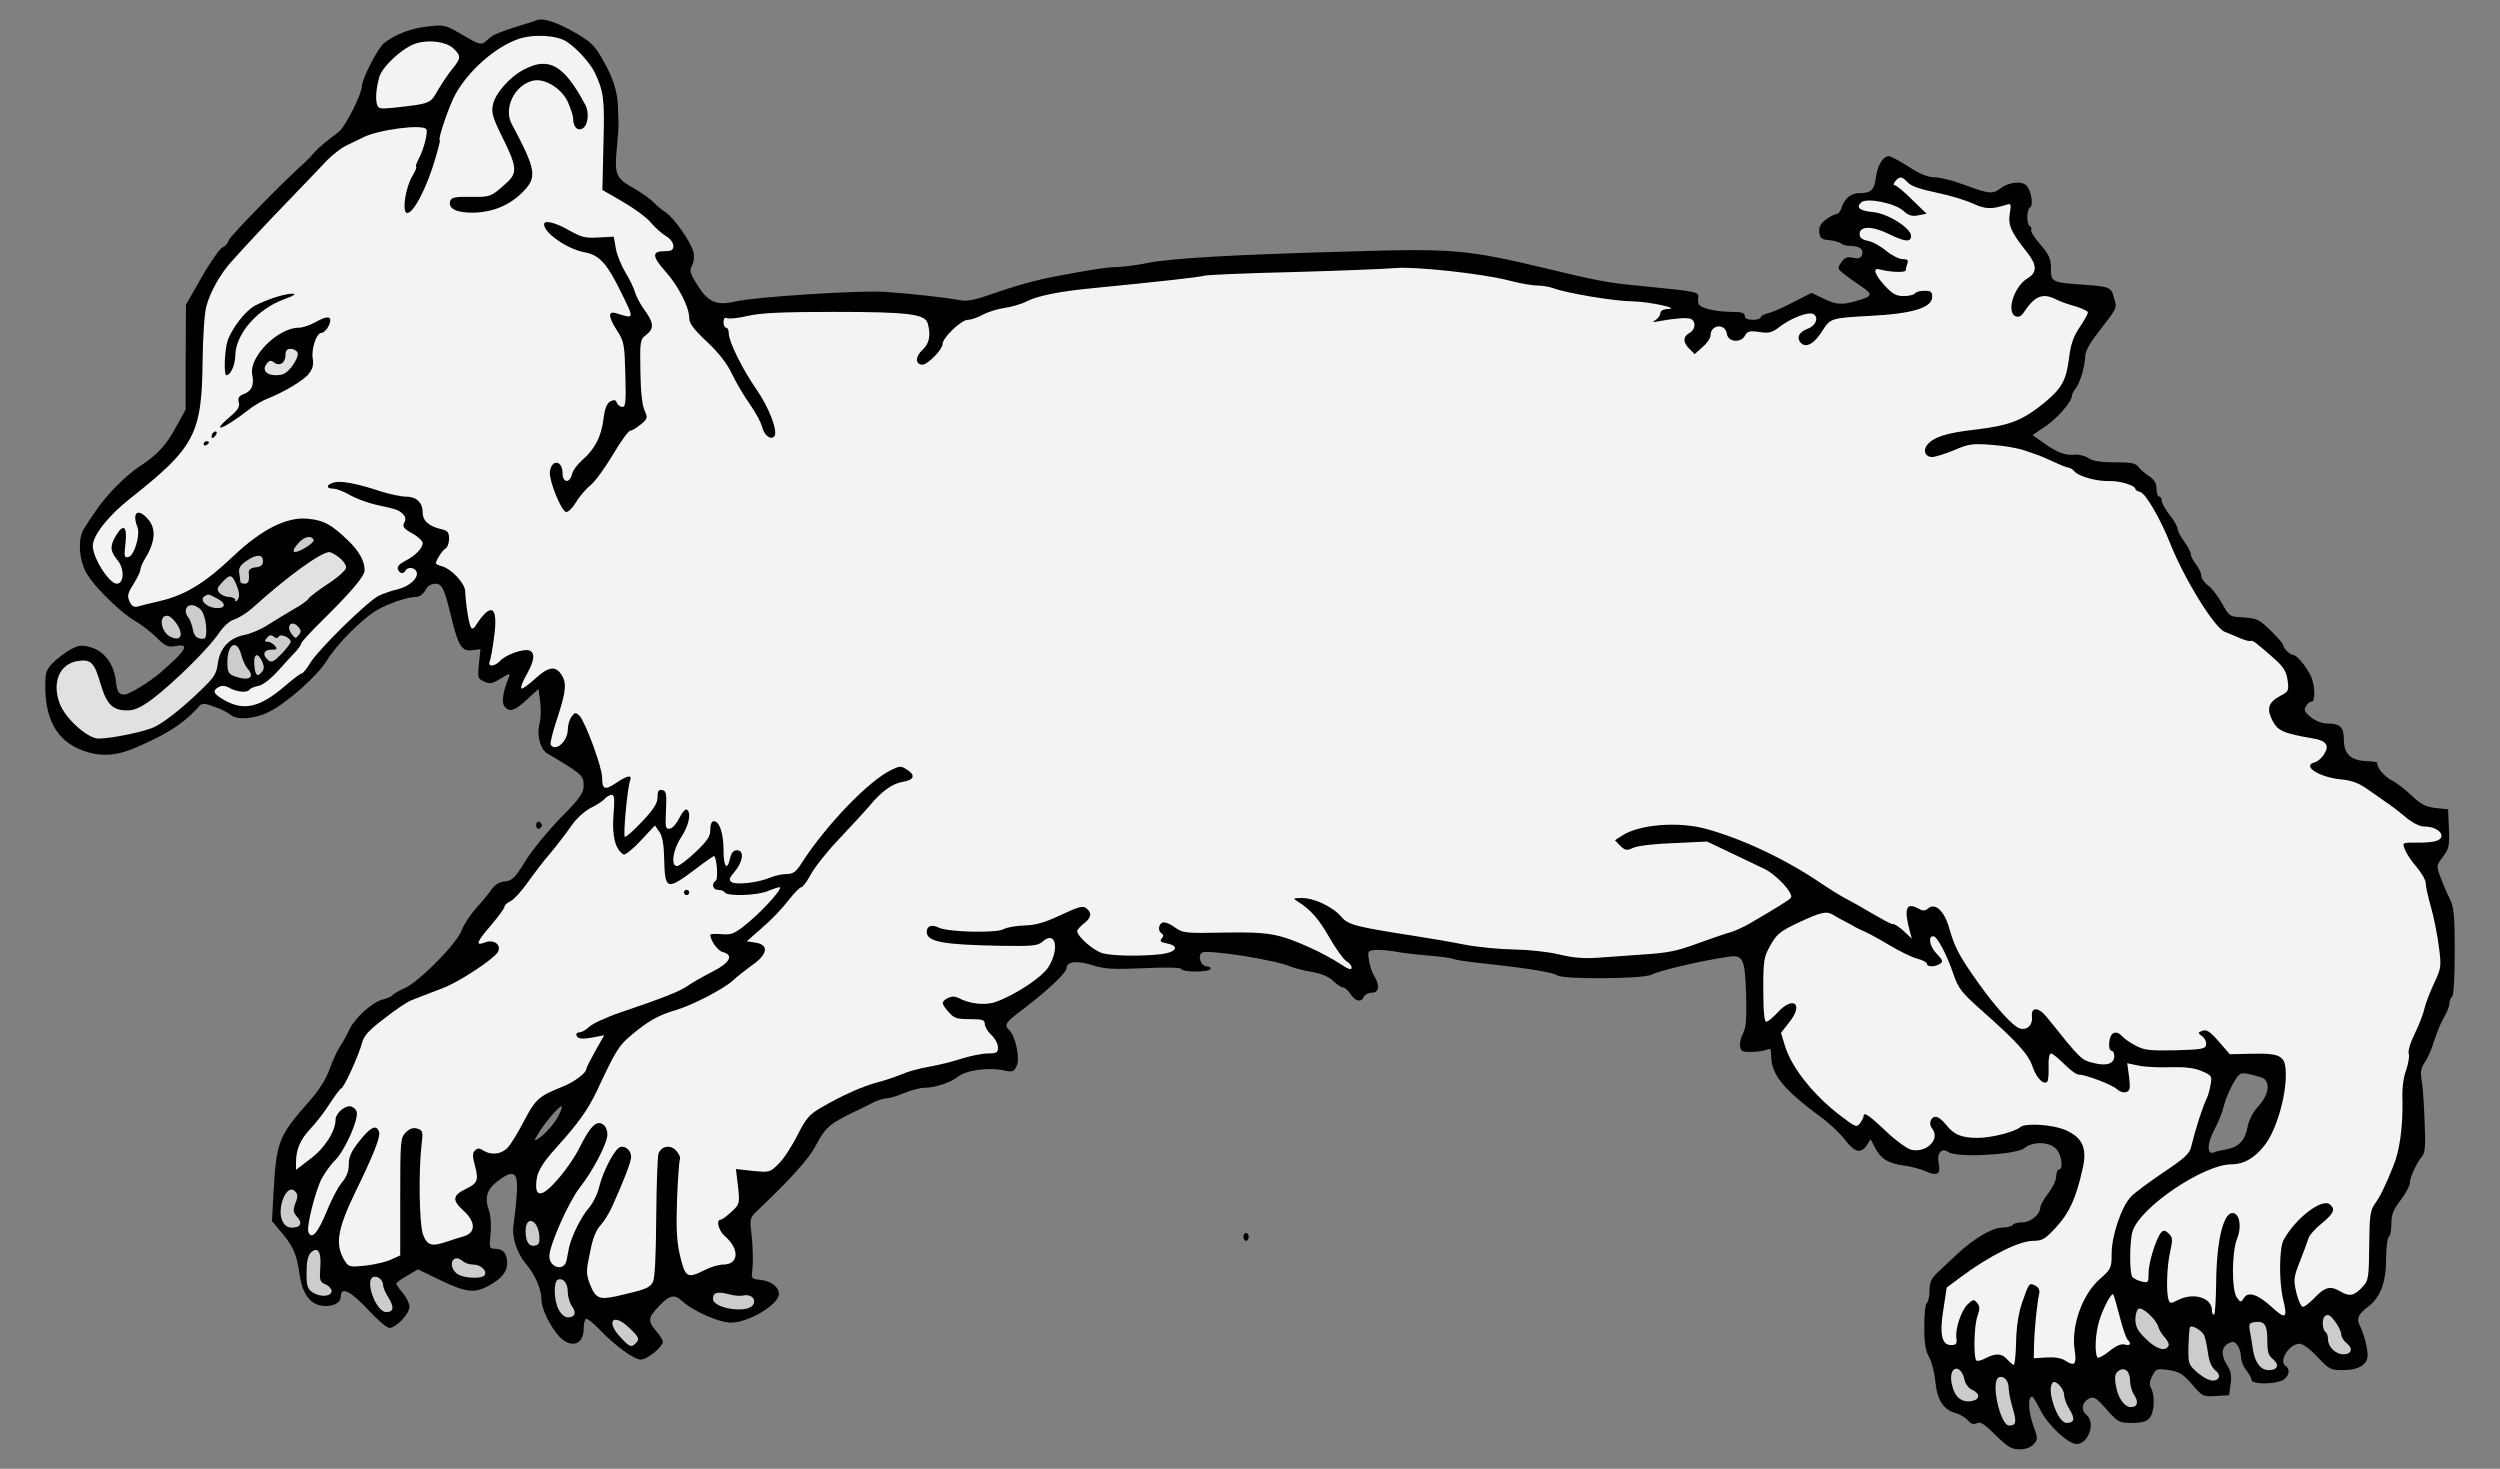 <?xml version="1.0" encoding="UTF-8" standalone="no"?>
<!DOCTYPE svg PUBLIC "-//W3C//DTD SVG 1.1//EN" "http://www.w3.org/Graphics/SVG/1.1/DTD/svg11.dtd">
<svg xmlns="http://www.w3.org/2000/svg" xmlns:xl="http://www.w3.org/1999/xlink" version="1.1" xmlns:dc="http://purl.org/dc/elements/1.1/" viewBox="54 90 310.5 182.427" width="310.5" height="182.427">
  <rect x="54" y="90" width="310.5" height="182.427" fill="#808080" stroke="none"/>
  <defs>
    <clipPath id="artboard_clip_path">
      <path d="M 54 90 L 364.5 90 L 364.5 272.427 L 54 272.427 Z"/>
    </clipPath>
  </defs>
  <g id="Bear_Courant_(2)" stroke-opacity="1" fill="none" fill-opacity="1" stroke-dasharray="none" stroke="none">
    <title>Bear Courant (2)</title>
    <g id="Bear_Courant_(2)_Art" clip-path="url(#artboard_clip_path)">
      <title>Art</title>
      <g id="Group_66">
        <g id="Graphic_112">
          <path d="M 120.753 92.486 C 120.589 92.552 119.311 92.978 117.967 93.371 C 116.623 93.797 115.345 94.289 115.116 94.486 C 114.886 94.65 114.493 95.01 114.198 95.24 C 113.772 95.6 113.346 95.469 111.478 94.355 C 109.281 93.076 109.281 93.043 106.987 93.306 C 104.955 93.535 102.988 94.322 101.677 95.371 C 100.923 95.961 98.957 99.828 98.957 100.648 C 98.957 101.664 96.859 105.794 96.073 106.384 C 94.565 107.498 93.582 108.317 93.09 108.875 C 92.795 109.235 92.27 109.792 91.91 110.12 C 88.96 112.775 82.569 119.33 82.405 119.855 C 82.306 120.215 81.946 120.609 81.651 120.707 C 81.356 120.805 80.176 122.444 79.094 124.345 L 77.095 127.852 L 77.062 134.342 L 77.062 140.864 L 75.849 143.061 C 74.604 145.355 73.489 146.535 71.261 147.977 C 69.687 148.993 67.131 151.582 65.918 153.418 C 65.426 154.139 64.771 155.09 64.476 155.581 C 63.755 156.663 63.722 158.793 64.443 160.596 C 65.033 162.202 68.704 165.939 70.933 167.217 C 71.687 167.676 72.867 168.593 73.522 169.249 C 74.506 170.232 74.866 170.396 75.686 170.265 C 77.685 169.839 77.193 170.724 73.883 173.576 C 72.506 174.755 70.015 176.263 69.458 176.263 C 68.704 176.263 68.54 175.935 68.376 174.46 C 68.114 172.396 66.901 170.822 65.164 170.363 C 64.115 170.068 63.755 170.134 62.706 170.691 C 62.05 171.084 61.067 171.806 60.576 172.33 C 59.756 173.149 59.625 173.51 59.625 175.214 C 59.625 179.213 60.969 181.77 63.788 183.015 C 66.148 184.031 68.245 183.998 70.933 182.819 C 74.669 181.212 76.734 179.901 78.472 178 C 79.094 177.279 79.16 177.246 80.602 177.771 C 81.421 178.033 82.306 178.492 82.601 178.754 C 83.388 179.475 85.682 179.311 87.452 178.394 C 89.681 177.279 93.516 173.838 94.598 172.035 C 95.679 170.2 98.957 166.856 100.76 165.807 C 102.202 164.955 104.627 164.136 105.709 164.136 C 106.102 164.136 106.561 163.775 106.823 163.316 C 107.085 162.792 107.544 162.497 108.036 162.497 C 108.921 162.497 109.183 163.054 110.101 166.856 C 110.92 170.232 111.379 170.953 112.69 170.757 L 113.674 170.626 L 113.477 172.461 C 113.313 174.165 113.346 174.297 114.132 174.657 C 114.853 174.985 115.148 174.919 116.197 174.264 C 117.345 173.576 117.41 173.576 117.181 174.165 C 116.46 175.903 116.263 177.246 116.656 177.738 C 117.279 178.492 117.869 178.328 119.442 176.886 L 120.884 175.575 L 121.081 177.083 C 121.212 177.902 121.179 179.148 121.016 179.836 C 120.622 181.344 121.114 183.146 122.064 183.638 C 122.425 183.835 123.572 184.523 124.621 185.178 C 126.293 186.293 126.489 186.522 126.489 187.538 C 126.489 188.489 126.096 189.079 123.572 191.635 C 121.966 193.307 119.999 195.7 119.213 197.011 C 117.967 199.043 117.607 199.371 116.722 199.469 C 116.033 199.535 115.476 199.862 115.083 200.419 C 114.788 200.878 113.903 201.96 113.149 202.779 C 112.395 203.632 111.576 204.877 111.346 205.533 C 110.789 207.139 106.102 211.891 104.299 212.711 C 103.546 213.038 102.825 213.465 102.726 213.628 C 102.628 213.76 102.136 213.989 101.612 214.12 C 100.333 214.382 98.105 216.382 97.416 217.824 C 97.121 218.479 96.597 219.43 96.236 219.954 C 95.909 220.446 95.319 221.691 94.958 222.74 C 94.532 223.953 93.68 225.33 92.533 226.641 C 88.501 231.229 88.337 231.656 87.944 238.539 L 87.78 241.652 L 89.091 243.226 C 90.468 244.865 90.894 245.946 91.222 248.372 C 91.517 250.535 92.467 251.911 93.811 252.141 C 95.188 252.403 96.335 251.879 96.335 250.994 C 96.335 249.748 97.547 250.338 99.678 252.633 C 100.825 253.878 102.038 254.927 102.366 254.927 C 103.185 254.927 104.857 253.157 104.857 252.305 C 104.857 251.911 104.496 251.158 104.037 250.6 C 103.578 250.076 103.218 249.519 103.218 249.42 C 103.218 249.289 103.841 248.863 104.562 248.437 L 105.906 247.651 L 108.692 248.994 C 111.74 250.469 112.854 250.633 114.46 249.814 C 116.197 248.929 116.984 248.011 116.984 246.897 C 116.984 245.684 116.492 245.094 115.476 245.094 C 114.788 245.094 114.755 244.996 114.919 243.291 C 115.05 242.144 114.952 240.964 114.657 240.112 C 114.132 238.506 114.591 237.49 116.296 236.343 C 117.934 235.228 118.393 235.753 118.164 238.506 C 118.098 239.686 117.902 241.226 117.803 241.947 C 117.508 243.521 118.131 245.553 119.344 246.995 C 120.458 248.306 121.245 250.109 121.245 251.387 C 121.245 252.534 122.327 254.763 123.474 256.009 C 124.916 257.516 126.489 257.025 126.489 255.058 C 126.489 254.468 126.62 253.911 126.751 253.813 C 126.915 253.714 127.604 254.239 128.325 254.992 C 130.422 257.156 132.717 258.86 133.602 258.86 C 134.388 258.86 136.322 257.287 136.322 256.631 C 136.322 256.435 135.962 255.845 135.503 255.32 C 134.421 254.042 134.454 253.681 135.863 252.206 C 137.174 250.83 137.764 250.699 138.748 251.617 C 140.124 252.862 143.336 254.271 144.779 254.271 C 146.975 254.271 150.744 252.01 150.744 250.699 C 150.744 249.847 149.761 249.093 148.449 248.962 C 147.433 248.863 147.302 248.765 147.401 248.044 C 147.565 246.864 147.532 244.865 147.302 242.931 C 147.106 241.357 147.138 241.226 148.187 240.243 C 152.317 236.31 154.48 233.884 155.3 232.311 C 156.513 230.017 157.07 229.525 160.249 228.017 C 160.708 227.821 161.593 227.362 162.248 227.034 C 162.904 226.674 163.756 226.411 164.117 226.411 C 164.477 226.411 165.461 226.116 166.313 225.756 C 167.165 225.395 168.312 225.1 168.869 225.1 C 170.082 225.1 172.081 224.445 172.835 223.822 C 173.95 222.904 176.637 222.511 178.833 222.97 C 179.751 223.166 179.948 223.101 180.276 222.38 C 180.702 221.429 180.144 218.742 179.358 217.955 C 178.669 217.267 178.833 217.037 181.029 215.366 C 184.143 213.006 186.47 210.81 186.47 210.22 C 186.47 209.4 187.847 209.269 189.748 209.892 C 191.19 210.351 192.206 210.416 196.008 210.252 C 198.827 210.121 200.597 210.154 200.728 210.351 C 200.99 210.777 204.071 210.777 204.334 210.351 C 204.432 210.187 204.235 210.023 203.907 210.023 C 203.154 210.023 202.695 208.712 203.285 208.319 C 203.94 207.893 212.364 209.204 214.33 210.056 C 214.789 210.252 215.936 210.547 216.92 210.711 C 218.1 210.908 218.985 211.269 219.575 211.826 C 220.034 212.285 220.591 212.645 220.82 212.645 C 221.017 212.645 221.443 213.006 221.738 213.465 C 222.328 214.382 223.114 214.546 223.377 213.792 C 223.508 213.53 223.934 213.301 224.36 213.301 C 225.278 213.301 225.409 212.416 224.688 211.236 C 224.426 210.842 224.131 209.957 224.032 209.302 C 223.836 208.188 223.868 208.089 224.721 207.991 C 225.212 207.925 226.294 208.024 227.113 208.155 C 227.933 208.319 229.834 208.548 231.374 208.679 C 232.915 208.778 234.324 209.007 234.488 209.105 C 234.685 209.204 236.389 209.466 238.257 209.662 C 243.797 210.252 246.91 210.777 247.402 211.137 C 248.09 211.662 258.185 211.596 259.169 211.039 C 260.086 210.547 265.363 209.302 268.576 208.843 C 270.509 208.548 270.706 208.974 270.87 213.497 C 270.935 216.48 270.87 217.594 270.509 218.315 C 270.214 218.84 270.051 219.561 270.116 219.954 C 270.214 220.577 270.411 220.675 271.525 220.643 C 272.247 220.643 273.099 220.512 273.426 220.38 C 273.885 220.151 273.984 220.282 273.984 221.2 C 274.017 223.527 275.557 225.362 280.408 228.935 C 281.326 229.623 282.571 230.803 283.161 231.59 C 284.341 233.131 285.128 233.327 285.849 232.246 L 286.34 231.492 L 286.898 232.573 C 287.619 233.95 288.536 234.507 290.536 234.769 C 291.454 234.9 292.634 235.228 293.224 235.49 C 294.567 236.113 295.059 235.818 294.797 234.573 C 294.502 233.229 295.125 232.475 296.01 233.098 C 297.026 233.819 304.368 233.425 305.416 232.606 C 306.498 231.721 308.53 231.787 309.382 232.704 C 310.071 233.425 310.3 235.261 309.71 235.261 C 309.546 235.261 309.382 235.654 309.382 236.113 C 309.382 236.572 308.924 237.523 308.399 238.211 C 307.875 238.899 307.416 239.653 307.416 239.915 C 307.416 240.8 306.236 241.816 305.187 241.816 C 304.63 241.816 304.073 241.947 303.974 242.144 C 303.876 242.308 303.253 242.472 302.63 242.472 C 301.45 242.472 299.123 243.848 297.091 245.75 C 296.567 246.241 295.551 247.192 294.895 247.814 C 293.846 248.765 293.65 249.191 293.65 250.273 C 293.65 251.026 293.486 251.715 293.322 251.813 C 293.125 251.911 292.994 253.255 292.994 254.763 C 292.994 256.861 293.158 257.811 293.617 258.598 C 293.945 259.221 294.272 260.532 294.371 261.581 C 294.567 263.809 295.387 265.12 296.829 265.481 C 297.353 265.612 298.074 266.038 298.402 266.399 C 298.796 266.858 299.123 266.956 299.517 266.759 C 299.943 266.53 300.467 266.858 301.844 268.234 C 303.351 269.709 303.81 270.004 304.826 270.004 C 305.58 270.004 306.203 269.775 306.564 269.381 C 307.121 268.759 307.121 268.66 306.498 266.923 C 305.908 265.317 305.843 263.449 306.4 263.449 C 306.498 263.449 306.957 264.203 307.416 265.12 C 308.301 266.956 310.857 269.349 311.906 269.349 C 313.381 269.349 314.299 266.694 313.152 265.743 C 312.431 265.153 312.562 264.203 313.381 263.744 C 314.037 263.383 314.266 263.514 315.61 265.022 C 317.052 266.661 317.216 266.726 318.789 266.726 C 319.969 266.726 320.592 266.563 320.953 266.137 C 321.575 265.448 321.674 263.416 321.182 262.433 C 320.92 261.974 320.953 261.548 321.313 260.892 C 321.772 259.974 321.87 259.942 323.378 260.171 C 324.689 260.368 325.148 260.663 326.262 261.941 C 327.541 263.449 327.639 263.482 329.212 263.383 L 330.851 263.285 L 331.048 261.876 C 331.179 260.859 331.08 260.269 330.622 259.581 C 329.835 258.368 329.868 257.32 330.753 256.861 C 331.343 256.533 331.539 256.599 331.9 257.09 C 332.129 257.418 332.326 258.041 332.326 258.5 C 332.326 258.958 332.621 259.712 332.981 260.171 C 333.342 260.63 333.637 261.187 333.637 261.384 C 333.637 261.908 336.161 261.974 337.374 261.482 C 338.226 261.154 338.554 260.073 337.898 259.68 C 336.947 259.09 338.291 256.894 339.602 256.894 C 340.028 256.894 340.913 257.549 341.831 258.532 C 343.273 260.073 343.437 260.171 344.978 260.171 C 346.944 260.171 348.059 259.483 348.059 258.303 C 348.059 257.418 347.567 255.55 347.043 254.534 C 346.649 253.78 346.944 253.19 348.059 252.338 C 349.632 251.19 350.353 249.289 350.353 246.372 C 350.353 244.963 350.517 243.717 350.681 243.619 C 350.877 243.521 351.009 242.767 351.009 241.98 C 351.009 240.866 351.238 240.243 352.156 239.063 C 352.779 238.211 353.303 237.293 353.303 236.933 C 353.303 236.244 354.155 234.376 354.844 233.589 C 355.204 233.163 355.27 232.213 355.138 229.328 C 355.073 227.263 354.909 224.969 354.778 224.215 C 354.581 223.134 354.68 222.642 355.171 221.921 C 355.532 221.429 356.056 220.184 356.351 219.2 C 356.679 218.184 357.203 216.906 357.564 216.316 C 357.925 215.726 358.219 214.972 358.219 214.612 C 358.219 214.284 358.383 213.891 358.547 213.792 C 358.744 213.661 358.875 211.465 358.875 208.22 C 358.875 203.599 358.777 202.714 358.252 201.599 C 357.892 200.911 357.4 199.731 357.105 198.945 C 356.581 197.568 356.581 197.502 357.4 196.421 C 358.154 195.437 358.252 195.077 358.154 192.914 L 358.056 190.521 L 356.482 190.357 C 355.237 190.193 354.68 189.898 353.532 188.817 C 352.779 188.096 351.697 187.243 351.107 186.948 C 350.156 186.489 349.14 185.277 349.271 184.752 C 349.304 184.654 348.649 184.556 347.797 184.523 C 345.928 184.425 345.109 183.605 345.109 181.868 C 345.109 180.36 344.65 179.869 343.175 179.869 C 342.421 179.869 341.635 179.574 341.012 179.082 C 340.192 178.394 340.094 178.164 340.422 177.673 C 340.618 177.345 340.913 177.115 341.077 177.148 C 341.602 177.246 341.536 174.985 340.979 173.903 C 340.356 172.658 339.242 171.347 338.816 171.347 C 338.422 171.347 337.57 170.494 337.57 170.134 C 337.57 169.97 336.882 169.151 336.03 168.331 C 334.588 166.922 334.293 166.791 332.687 166.692 C 330.917 166.594 330.884 166.561 329.999 164.988 C 329.507 164.103 328.753 163.087 328.262 162.726 C 327.803 162.399 327.409 161.841 327.409 161.547 C 327.409 161.219 327.115 160.563 326.754 160.104 C 326.393 159.645 326.098 159.088 326.098 158.826 C 326.098 158.564 325.738 157.876 325.279 157.253 C 324.82 156.63 324.46 155.942 324.46 155.679 C 324.46 155.417 324.034 154.663 323.476 153.975 C 322.952 153.287 322.493 152.5 322.493 152.205 C 322.493 151.91 322.362 151.681 322.165 151.681 C 322.001 151.681 321.837 151.255 321.837 150.697 C 321.837 150.009 321.575 149.583 320.953 149.157 C 320.428 148.829 319.838 148.305 319.609 148.01 C 319.248 147.518 318.691 147.42 316.659 147.42 C 314.889 147.42 313.906 147.256 313.381 146.895 C 312.988 146.633 312.234 146.436 311.742 146.469 C 310.53 146.6 309.481 146.207 307.842 145.027 L 306.433 144.044 L 308.071 142.929 C 309.546 141.946 311.349 139.848 311.349 139.095 C 311.349 138.931 311.546 138.537 311.775 138.275 C 312.332 137.62 312.988 135.358 312.988 134.178 C 312.988 133.654 313.578 132.572 314.561 131.327 C 317.052 128.082 316.954 128.344 316.56 127 C 316.2 125.623 316.069 125.591 312.3 125.328 C 308.858 125.066 308.727 125.001 308.727 123.329 C 308.727 122.116 308.497 121.657 307.416 120.379 C 306.695 119.527 306.17 118.74 306.269 118.576 C 306.367 118.413 306.301 118.216 306.105 118.085 C 305.679 117.823 305.679 116.053 306.137 115.758 C 306.564 115.528 306.301 113.791 305.744 113.103 C 305.187 112.447 303.581 112.578 302.499 113.365 C 301.45 114.152 301.09 114.119 297.747 112.873 C 296.501 112.414 294.928 112.021 294.272 112.021 C 293.453 112.021 292.47 111.628 291.06 110.71 C 289.946 109.989 288.832 109.399 288.602 109.399 C 287.881 109.399 287.193 110.481 286.996 111.988 C 286.799 113.594 286.406 113.988 284.931 113.988 C 283.849 113.988 283.063 114.676 282.702 115.856 C 282.571 116.282 282.276 116.61 282.047 116.61 C 281.817 116.61 281.227 116.938 280.736 117.298 C 280.08 117.79 279.884 118.249 279.949 118.871 C 280.047 119.593 280.244 119.756 281.195 119.822 C 281.817 119.888 282.473 120.084 282.67 120.248 C 282.833 120.412 283.325 120.543 283.817 120.543 C 284.964 120.543 285.521 120.969 285.259 121.657 C 285.095 122.084 284.8 122.149 284.144 122.018 C 283.423 121.854 283.096 121.985 282.702 122.575 C 282.178 123.296 282.211 123.362 282.964 123.985 C 283.423 124.345 284.407 125.066 285.161 125.558 C 286.668 126.574 286.603 126.803 284.603 127.361 C 282.735 127.918 282.08 127.852 280.441 127.066 L 278.999 126.377 L 276.737 127.524 C 275.491 128.18 274.082 128.803 273.59 128.901 C 273.066 129.032 272.673 129.262 272.673 129.425 C 272.673 129.589 272.247 129.72 271.689 129.72 C 271.034 129.72 270.706 129.557 270.706 129.229 C 270.706 128.868 270.313 128.737 269.034 128.737 C 268.084 128.737 266.773 128.573 266.085 128.377 C 265.036 128.049 264.872 127.852 264.905 127.131 C 264.97 126.181 265.331 126.279 257.268 125.46 C 253.793 125.132 252.187 124.837 246.124 123.362 C 236.192 121.002 234.554 120.838 221.705 121.231 C 207.251 121.625 199.253 122.084 196.467 122.674 C 195.222 122.936 193.583 123.132 192.894 123.165 C 191.616 123.165 190.24 123.362 184.995 124.345 C 182.406 124.837 179.882 125.558 176.244 126.836 C 174.999 127.262 173.982 127.426 173.294 127.295 C 171.59 126.967 166.903 126.443 163.854 126.246 C 160.61 126.049 147.761 126.869 145.27 127.459 C 142.976 127.983 141.927 127.524 140.583 125.361 C 139.698 123.919 139.6 123.591 139.96 122.968 C 140.19 122.542 140.255 121.854 140.124 121.297 C 139.796 120.051 137.732 117.069 136.683 116.38 C 136.224 116.085 135.536 115.528 135.175 115.135 C 134.814 114.742 133.7 113.955 132.684 113.365 C 130.488 112.152 130.291 111.661 130.619 108.317 C 130.75 107.006 130.848 105.63 130.816 105.204 C 130.816 104.81 130.75 103.925 130.75 103.237 C 130.685 101.336 130.127 99.599 128.849 97.403 C 127.866 95.633 127.374 95.174 125.375 94.027 C 123.179 92.781 121.507 92.224 120.753 92.486 Z M 334.883 223.822 L 334.883 223.822 C 336.03 224.248 335.866 225.887 334.489 227.395 C 333.768 228.181 333.309 229.132 333.145 229.984 C 332.883 231.59 332.031 232.475 330.589 232.737 C 329.999 232.836 329.278 232.999 328.983 233.131 C 328.065 233.491 328.098 231.983 329.081 230.181 C 329.573 229.263 330.064 228.017 330.195 227.395 C 330.327 226.772 330.818 225.559 331.277 224.707 C 332.064 223.298 332.228 223.199 333.145 223.363 C 333.67 223.461 334.456 223.691 334.883 223.822 Z M 123.32 228.669 L 123.32 228.669 C 122.966 229.377 122.045 230.44 121.408 231.006 C 120.275 231.856 120.204 231.856 120.771 230.935 C 121.479 229.661 123.391 227.395 123.745 227.395 C 123.887 227.395 123.674 227.961 123.32 228.669 Z" fill="black"/>
        </g>
        <g id="Graphic_111">
          <path d="M 124.391 95.174 C 125.67 96.026 127.341 97.862 127.899 99.074 C 128.98 101.369 129.111 102.352 128.947 107.957 L 128.816 113.594 L 131.373 115.069 C 132.782 115.889 134.356 117.036 134.847 117.659 C 135.339 118.249 136.191 119.003 136.683 119.298 C 137.24 119.625 137.633 120.15 137.633 120.543 C 137.633 121.067 137.404 121.199 136.486 121.199 C 134.946 121.199 134.978 121.854 136.683 123.755 C 138.256 125.525 139.6 128.147 139.6 129.491 C 139.6 130.147 140.124 130.868 141.796 132.441 C 143.238 133.785 144.287 135.129 144.91 136.44 C 145.434 137.521 146.417 139.226 147.138 140.209 C 147.827 141.192 148.482 142.405 148.613 142.897 C 148.876 144.011 149.662 144.699 150.154 144.208 C 150.678 143.683 149.564 140.668 147.892 138.275 C 146.188 135.817 144.516 132.408 144.516 131.425 C 144.516 131.032 144.385 130.704 144.189 130.704 C 144.025 130.704 143.861 130.409 143.861 130.015 C 143.861 129.524 144.025 129.393 144.352 129.524 C 144.647 129.622 145.795 129.491 146.909 129.229 C 148.417 128.868 151.137 128.737 157.529 128.737 C 166.837 128.737 168.902 128.999 169.23 130.179 C 169.623 131.654 169.426 132.67 168.574 133.457 C 167.657 134.276 167.657 135.292 168.574 135.292 C 169.23 135.292 171.065 133.391 171.065 132.736 C 171.065 131.949 173.392 129.72 174.212 129.72 C 174.638 129.72 175.457 129.425 176.047 129.098 C 176.637 128.77 177.85 128.377 178.768 128.246 C 179.653 128.114 180.931 127.754 181.587 127.393 C 182.93 126.738 185.585 126.181 189.748 125.787 C 198.401 124.935 203.088 124.411 203.514 124.247 C 203.776 124.148 208.791 123.919 214.658 123.788 C 220.525 123.624 226.195 123.395 227.277 123.296 C 229.67 123.067 238.192 123.985 241.404 124.837 C 242.649 125.165 244.255 125.46 244.878 125.46 C 245.534 125.46 246.484 125.623 247.009 125.82 C 248.549 126.41 254.646 127.426 256.743 127.426 C 258.808 127.459 262.905 128.344 261.135 128.377 C 260.545 128.409 260.218 128.606 260.218 128.901 C 260.218 129.13 259.955 129.524 259.66 129.72 C 259.169 130.015 259.201 130.048 259.89 129.917 C 262.02 129.524 263.495 129.425 263.954 129.589 C 264.675 129.884 264.61 130.933 263.823 131.359 C 263.004 131.818 263.004 132.506 263.823 133.326 L 264.478 133.981 L 265.462 133.096 C 266.019 132.638 266.445 131.982 266.445 131.687 C 266.445 130.278 268.281 130.114 268.477 131.458 C 268.608 132.474 270.182 132.638 270.706 131.72 C 271.001 131.13 271.263 131.064 272.476 131.228 C 273.721 131.425 274.082 131.327 275.098 130.54 C 276.442 129.524 278.474 128.737 279.13 128.967 C 279.949 129.294 279.589 130.409 278.572 130.802 C 277.425 131.228 277.065 131.949 277.687 132.605 C 278.343 133.26 279.359 132.67 280.375 131.032 C 281.326 129.524 281.49 129.491 286.275 129.229 C 291.552 128.967 293.977 128.213 293.977 126.869 C 293.977 126.246 293.814 126.115 293.027 126.115 C 292.47 126.115 291.945 126.246 291.847 126.443 C 291.749 126.607 291.093 126.771 290.47 126.771 C 289.487 126.771 289.061 126.541 288.012 125.394 C 286.799 124.05 286.57 123.198 287.455 123.46 C 288.799 123.821 290.7 123.886 290.7 123.558 C 290.7 123.362 290.798 123.001 290.896 122.706 C 291.06 122.313 290.896 122.182 290.306 122.182 C 289.88 122.182 288.963 121.723 288.274 121.166 C 287.586 120.576 286.57 120.019 286.013 119.92 C 285.259 119.756 284.964 119.527 284.964 119.068 C 284.964 118.052 286.537 118.052 288.536 119.035 C 290.601 120.051 291.355 120.117 291.355 119.298 C 291.355 118.347 288.471 116.512 286.668 116.348 C 284.964 116.184 284.472 115.79 285.161 115.135 C 285.816 114.512 289.421 115.233 290.438 116.217 C 291.06 116.774 291.486 116.905 292.273 116.741 L 293.289 116.544 L 291.454 114.774 C 290.47 113.791 289.52 113.004 289.323 113.004 C 289.126 113.004 289.159 112.808 289.389 112.513 C 289.913 111.857 290.241 111.89 290.962 112.677 C 291.355 113.103 292.568 113.529 294.502 113.922 C 296.108 114.25 298.14 114.873 299.025 115.266 C 300.565 115.987 301.287 116.02 303.089 115.463 C 303.81 115.233 303.81 115.266 303.614 116.544 C 303.384 117.986 303.778 118.839 305.777 121.362 C 307.022 122.936 307.022 123.853 305.81 124.575 C 304.138 125.558 303.122 128.835 304.368 129.294 C 304.728 129.425 305.089 129.262 305.416 128.704 C 306.728 126.738 307.744 126.344 309.382 127.197 C 309.841 127.426 310.89 127.819 311.775 128.049 C 312.627 128.311 313.316 128.639 313.316 128.803 C 313.316 128.999 312.857 129.819 312.3 130.638 C 311.546 131.753 311.185 132.736 310.988 134.375 C 310.628 137.259 310.103 138.21 307.842 140.078 C 305.154 142.241 303.548 142.864 299.32 143.356 C 295.682 143.782 294.174 144.273 293.355 145.257 C 292.797 145.945 293.125 146.764 293.977 146.764 C 294.338 146.764 295.583 146.371 296.698 145.912 C 298.533 145.125 298.992 145.06 301.45 145.257 C 302.925 145.355 304.761 145.683 305.548 145.978 C 306.301 146.24 307.088 146.502 307.252 146.568 C 307.449 146.633 308.235 146.994 309.055 147.354 C 309.874 147.748 310.693 148.075 310.89 148.075 C 311.087 148.075 311.447 148.305 311.677 148.567 C 312.201 149.19 314.463 149.812 316.069 149.747 C 317.314 149.714 319.215 150.304 319.215 150.73 C 319.215 150.861 319.478 151.025 319.805 151.091 C 320.494 151.287 322.296 154.368 323.575 157.581 C 325.312 161.94 329.016 167.938 330.294 168.462 C 330.786 168.659 331.67 169.02 332.26 169.282 C 332.883 169.544 333.44 169.675 333.539 169.61 C 333.703 169.413 334.522 170.068 336.685 172.002 C 337.636 172.887 337.996 173.477 338.127 174.526 C 338.291 175.772 338.226 175.903 337.275 176.394 C 335.735 177.214 335.473 177.968 336.226 179.475 C 336.915 180.786 337.57 181.081 341.405 181.737 C 342.946 181.999 343.339 182.622 342.651 183.671 C 342.356 184.162 341.798 184.621 341.471 184.687 C 339.865 185.113 341.962 186.489 344.617 186.784 C 346.092 186.916 346.944 187.243 348.059 188.03 C 348.878 188.587 349.894 189.308 350.353 189.636 C 350.812 189.931 351.861 190.718 352.68 191.406 C 353.598 192.193 354.516 192.651 355.073 192.651 C 356.941 192.651 358.023 193.995 356.548 194.454 C 356.155 194.585 355.073 194.684 354.09 194.651 C 352.352 194.651 352.352 194.651 352.68 195.47 C 352.844 195.962 353.5 196.945 354.122 197.666 C 354.745 198.387 355.27 199.305 355.27 199.666 C 355.27 200.059 355.565 201.403 355.925 202.648 C 356.286 203.894 356.712 206.123 356.908 207.565 C 357.236 210.089 357.203 210.22 356.286 212.186 C 355.761 213.301 355.237 214.71 355.106 215.3 C 354.975 215.923 354.45 217.299 353.926 218.348 C 353.369 219.463 353.041 220.577 353.172 220.905 C 353.27 221.233 353.106 222.118 352.844 222.904 C 352.516 223.756 352.32 225.133 352.385 226.575 C 352.451 229.853 352.057 232.868 351.271 234.769 C 350.255 237.326 349.599 238.637 348.911 239.588 C 348.387 240.341 348.288 241.095 348.255 244.701 C 348.223 248.47 348.157 249.027 347.567 249.683 C 346.42 250.961 345.83 251.092 344.683 250.404 C 343.437 249.65 342.749 249.814 341.372 251.289 C 340.815 251.846 340.225 252.305 340.028 252.305 C 339.799 252.305 339.438 251.518 339.209 250.568 C 338.849 248.962 338.849 248.699 339.635 246.7 C 340.094 245.553 340.553 244.275 340.684 243.881 C 340.782 243.455 341.536 242.603 342.356 241.947 C 343.863 240.702 344.093 240.177 343.372 239.588 C 342.388 238.768 339.045 241.357 337.603 244.045 C 337.079 245.061 337.046 249.125 337.537 251.256 C 338.16 253.714 337.898 253.944 336.226 252.403 C 334.456 250.764 333.211 250.338 332.687 251.223 C 332.326 251.78 332.293 251.78 331.834 251.19 C 331.146 250.305 331.179 245.487 331.834 243.881 C 332.392 242.57 332.228 240.997 331.507 240.702 C 330.228 240.21 329.278 243.881 329.245 249.453 C 329.212 251.551 329.114 253.288 328.983 253.288 C 328.819 253.288 328.721 253.026 328.721 252.731 C 328.721 251.158 326.393 250.469 324.46 251.485 C 323.64 251.911 323.509 251.911 323.345 251.453 C 323.017 250.6 323.116 247.224 323.542 245.422 C 323.87 243.98 323.837 243.685 323.378 243.226 C 322.952 242.8 322.722 242.767 322.46 243.029 C 321.837 243.652 320.854 246.766 320.854 248.109 C 320.854 249.322 320.821 249.355 319.969 249.158 C 319.445 249.027 318.953 248.765 318.822 248.568 C 318.462 248.077 318.494 244.143 318.855 242.963 C 319.74 239.981 327.672 234.605 331.179 234.605 C 332.654 234.605 333.998 233.852 335.21 232.311 C 336.62 230.607 337.898 226.379 337.898 223.56 C 337.898 221.134 337.374 220.807 333.801 220.872 L 330.949 220.938 L 329.573 219.364 C 328.491 218.119 328.065 217.824 327.541 218.021 C 326.951 218.25 326.951 218.283 327.508 218.709 C 327.836 218.938 328.065 219.43 327.999 219.758 C 327.901 220.282 327.475 220.348 324.23 220.446 C 321.084 220.512 320.363 220.446 319.281 219.889 C 318.593 219.528 317.839 219.004 317.609 218.742 C 317.052 218.086 316.397 218.086 316.134 218.742 C 315.839 219.528 315.905 220.512 316.265 220.512 C 316.462 220.512 316.593 220.807 316.593 221.167 C 316.593 222.118 315.643 222.445 314.004 222.019 C 312.496 221.659 312.431 221.593 308.202 216.316 C 307.154 215.038 306.236 215.038 306.367 216.283 C 306.498 217.299 305.711 218.021 304.859 217.726 C 303.974 217.463 301.745 214.972 299.549 211.859 C 297.288 208.646 296.796 207.696 296.108 205.336 C 295.518 203.173 294.371 202.091 293.486 202.812 C 293.06 203.173 292.83 203.173 292.207 202.812 C 290.733 202.026 290.438 202.878 291.224 205.762 L 291.454 206.582 L 290.47 205.664 C 289.946 205.172 289.356 204.779 289.159 204.779 C 288.832 204.779 288.11 204.385 284.8 202.452 C 284.538 202.288 283.718 201.862 282.997 201.468 C 282.276 201.075 281.031 200.288 280.211 199.731 C 275.95 196.814 270.477 194.192 265.888 192.946 C 262.446 191.996 257.563 192.389 255.432 193.799 L 254.58 194.356 L 255.236 195.044 C 255.858 195.634 256.022 195.667 256.842 195.306 C 257.366 195.044 259.595 194.782 261.889 194.716 L 266.019 194.52 L 268.772 195.831 C 270.28 196.552 272.247 197.502 273.099 197.896 C 274.639 198.617 276.77 200.944 276.442 201.501 C 276.278 201.731 275 202.55 271.23 204.746 C 270.477 205.172 269.461 205.631 268.903 205.795 C 268.379 205.926 266.675 206.516 265.134 207.073 C 262.086 208.188 261.234 208.351 257.595 208.581 C 256.252 208.679 253.99 208.843 252.581 208.941 C 250.712 209.073 249.434 208.974 247.664 208.548 C 246.32 208.22 243.928 207.958 242.027 207.925 C 240.224 207.893 237.438 207.63 235.799 207.303 C 234.193 206.975 231.44 206.516 229.735 206.254 C 222.23 205.074 221.443 204.877 220.558 203.828 C 219.509 202.616 217.182 201.501 215.641 201.534 C 214.625 201.534 214.56 201.599 215.117 201.927 C 216.789 202.976 217.772 204.09 219.116 206.45 C 219.935 207.893 220.918 209.204 221.246 209.4 C 221.574 209.564 221.869 209.925 221.869 210.187 C 221.869 210.515 221.443 210.384 220.427 209.695 C 219.64 209.171 218.001 208.286 216.789 207.729 C 212.823 205.959 211.643 205.729 206.071 205.828 C 201.154 205.926 200.925 205.893 199.909 205.172 C 199.351 204.746 198.663 204.484 198.401 204.582 C 197.877 204.779 197.778 205.631 198.27 205.926 C 198.532 206.09 198.532 206.286 198.27 206.582 C 198.008 206.876 198.172 207.04 198.925 207.171 C 200.564 207.499 200.138 208.253 198.204 208.515 C 195.779 208.778 192.436 208.745 191.026 208.417 C 189.912 208.155 187.814 206.352 187.781 205.631 C 187.781 205.5 188.142 205.074 188.601 204.713 C 189.551 203.992 189.65 203.402 188.929 202.812 C 188.502 202.452 187.945 202.616 185.716 203.664 C 183.684 204.615 182.603 204.91 181.226 204.943 C 180.243 204.975 179.063 205.172 178.637 205.402 C 177.719 205.926 171.655 205.762 170.574 205.205 C 169.721 204.779 169.099 205.008 169.099 205.729 C 169.099 206.975 171.098 207.335 178.178 207.466 C 182.209 207.532 182.898 207.466 183.455 206.975 C 185.094 205.467 185.651 207.794 184.209 210.121 C 183.422 211.367 180.112 213.563 177.653 214.448 C 176.342 214.907 174.376 214.677 172.999 213.923 C 172.573 213.727 172.18 213.727 171.721 213.956 C 170.869 214.415 170.901 214.645 171.819 215.693 C 172.475 216.447 172.802 216.578 174.441 216.578 C 176.047 216.578 176.31 216.677 176.31 217.168 C 176.31 217.496 176.67 218.119 177.129 218.545 C 177.588 218.971 177.948 219.659 177.948 220.085 C 177.948 220.741 177.785 220.839 176.703 220.839 C 176.015 220.839 174.572 221.134 173.491 221.462 C 172.442 221.823 170.606 222.281 169.426 222.478 C 168.247 222.675 166.706 223.101 165.985 223.429 C 165.264 223.724 163.953 224.183 163.035 224.412 C 161.167 224.904 158.577 226.051 156.054 227.526 C 154.513 228.411 154.12 228.87 153.038 231 C 152.35 232.377 151.301 233.983 150.678 234.573 C 149.629 235.622 149.564 235.622 147.499 235.425 L 145.401 235.195 L 145.663 237.359 C 145.893 239.522 145.86 239.555 144.844 240.505 C 144.254 241.062 143.664 241.489 143.5 241.489 C 142.91 241.489 143.238 242.832 143.992 243.488 C 145.893 245.127 145.795 247.061 143.795 247.061 C 143.271 247.061 142.287 247.356 141.566 247.716 C 139.305 248.863 139.108 248.732 138.387 245.651 C 138.059 244.143 137.961 242.406 138.092 238.932 C 138.19 236.343 138.354 234.114 138.453 233.95 C 138.551 233.819 138.354 233.36 138.027 232.967 C 137.338 232.147 136.224 232.278 135.798 233.229 C 135.667 233.524 135.536 237.096 135.503 241.161 C 135.47 246.143 135.339 248.765 135.077 249.257 C 134.683 249.978 134.126 250.174 130.553 250.994 C 128.423 251.453 127.964 251.256 127.276 249.519 C 126.784 248.208 126.784 247.88 127.276 245.553 C 127.604 243.816 128.03 242.767 128.587 242.177 C 129.013 241.718 129.669 240.669 130.029 239.85 C 131.471 236.67 132.389 234.278 132.389 233.688 C 132.389 232.868 131.635 232.246 131.012 232.475 C 130.324 232.737 128.915 235.425 128.423 237.391 C 128.226 238.276 127.636 239.456 127.145 240.014 C 126.227 241.062 125.014 243.455 124.686 244.897 C 124.588 245.356 124.457 246.11 124.359 246.569 C 124.064 247.946 122.228 247.454 122.228 246.012 C 122.228 244.668 124.621 239.292 125.965 237.555 C 127.669 235.392 129.439 231.983 129.439 230.902 C 129.439 230.443 129.242 229.918 128.98 229.722 C 128.161 229.033 127.341 229.82 126.063 232.377 C 124.785 234.966 122.032 238.211 121.147 238.211 C 120.753 238.211 120.589 237.949 120.589 237.26 C 120.589 235.72 121.114 234.737 123.113 232.508 C 125.899 229.427 127.014 227.821 128.161 225.428 C 130.488 220.446 130.848 219.889 132.389 218.578 C 134.454 216.841 135.765 216.087 137.895 215.464 C 140.026 214.841 143.861 212.842 145.041 211.76 C 145.532 211.301 146.614 210.449 147.433 209.859 C 149.367 208.515 149.531 207.335 147.827 207.073 L 146.745 206.909 L 148.679 205.205 C 149.761 204.287 151.203 202.779 151.891 201.862 C 152.612 200.944 153.333 200.19 153.53 200.19 C 153.694 200.19 154.218 199.502 154.677 198.65 C 155.136 197.765 156.742 195.732 158.282 194.126 C 159.823 192.488 161.495 190.685 161.986 190.095 C 163.396 188.358 164.838 187.309 166.083 187.112 C 167.525 186.883 167.755 186.293 166.673 185.605 C 165.919 185.113 165.788 185.113 164.739 185.605 C 161.921 186.948 156.676 192.389 153.595 197.142 C 152.874 198.289 152.514 198.551 151.727 198.551 C 151.17 198.551 150.219 198.748 149.629 199.01 C 148.154 199.633 145.434 199.928 144.877 199.567 C 144.484 199.305 144.549 199.076 145.27 198.223 C 146.319 196.978 146.45 195.601 145.532 195.601 C 145.106 195.601 144.844 195.896 144.68 196.585 C 144.32 198.223 143.861 197.699 143.861 195.601 C 143.861 193.504 143.369 191.996 142.648 191.996 C 142.386 191.996 142.222 192.389 142.222 193.045 C 142.222 193.897 141.861 194.421 140.386 195.831 C 139.37 196.781 138.354 197.568 138.092 197.568 C 137.273 197.568 137.568 195.536 138.617 193.963 C 139.567 192.52 139.895 190.914 139.305 190.554 C 139.141 190.423 138.715 190.914 138.387 191.57 C 138.059 192.258 137.535 192.881 137.207 192.914 C 136.65 193.012 136.617 192.815 136.715 190.652 C 136.814 188.587 136.748 188.227 136.257 188.128 C 135.798 188.03 135.667 188.227 135.667 189.013 C 135.667 189.767 135.208 190.488 133.733 192.061 C 132.651 193.209 131.701 194.028 131.602 193.93 C 131.373 193.7 131.93 187.801 132.258 186.948 C 132.553 186.194 131.897 186.293 130.521 187.243 C 129.111 188.194 128.784 188.063 128.784 186.555 C 128.784 185.277 126.686 179.639 125.965 178.885 C 125.506 178.459 125.408 178.459 124.981 179.016 C 124.719 179.377 124.523 180.065 124.523 180.59 C 124.523 182.065 122.982 183.441 122.392 182.491 C 122.294 182.327 122.654 180.852 123.212 179.213 C 124.326 175.837 124.424 174.755 123.67 173.707 C 122.949 172.658 122.064 172.822 120.426 174.329 C 119.606 175.083 118.852 175.608 118.754 175.509 C 118.623 175.411 118.918 174.624 119.409 173.772 C 120.393 172.035 120.491 171.084 119.737 170.79 C 119.049 170.527 116.787 171.314 116.132 172.068 C 115.411 172.822 114.526 172.854 114.821 172.133 C 114.952 171.838 115.181 170.56 115.345 169.282 C 115.935 165.185 115.017 164.66 112.985 167.84 C 112.854 168.036 112.657 168.135 112.559 168.003 C 112.264 167.741 111.871 165.316 111.773 163.415 C 111.74 162.431 110.035 160.629 108.888 160.334 C 108.462 160.203 108.134 160.072 108.134 159.973 C 108.134 159.613 108.921 158.367 109.314 158.138 C 109.576 158.007 109.773 157.449 109.773 156.925 C 109.773 156.138 109.609 155.909 108.888 155.745 C 107.282 155.385 106.495 154.696 106.495 153.647 C 106.495 152.402 105.709 151.681 104.398 151.681 C 103.808 151.681 102.464 151.386 101.382 151.058 C 98.432 150.075 96.4 149.681 95.515 149.911 C 94.499 150.173 94.434 150.697 95.417 150.697 C 95.81 150.697 96.728 151.058 97.449 151.484 C 98.203 151.91 99.612 152.435 100.596 152.664 C 103.283 153.254 103.513 153.32 104.037 153.844 C 104.398 154.205 104.431 154.532 104.201 154.926 C 103.972 155.417 104.136 155.647 105.184 156.237 C 105.906 156.63 106.495 157.187 106.495 157.449 C 106.495 158.105 105.578 159.023 104.299 159.678 C 103.611 160.039 103.316 160.367 103.414 160.694 C 103.644 161.252 104.07 161.35 104.365 160.858 C 104.66 160.367 105.512 160.465 105.742 161.022 C 106.004 161.776 104.922 162.792 103.414 163.185 C 102.661 163.349 101.645 163.71 101.087 163.972 C 99.776 164.562 93.713 170.494 92.598 172.232 C 92.139 173.018 91.615 173.641 91.484 173.641 C 91.32 173.641 90.402 174.329 89.419 175.182 C 86.207 177.935 84.207 178.361 81.684 176.853 C 80.471 176.132 80.34 175.772 81.192 175.313 C 81.585 175.116 82.011 175.149 82.569 175.477 C 83.519 175.968 84.732 176.067 84.994 175.64 C 85.092 175.509 85.584 175.28 86.108 175.182 C 86.666 175.083 87.649 174.297 88.599 173.248 C 89.452 172.297 90.435 171.216 90.796 170.855 C 91.123 170.462 91.418 170.036 91.418 169.905 C 91.418 169.741 92.631 168.43 94.139 166.955 C 97.744 163.382 99.285 161.547 99.285 160.825 C 99.285 159.678 98.596 158.433 97.22 157.122 C 95.188 155.155 94.237 154.631 92.303 154.434 C 89.648 154.139 86.535 155.712 82.962 159.088 C 79.488 162.399 76.997 163.906 73.948 164.627 C 72.67 164.922 71.326 165.25 71.031 165.349 C 70.638 165.447 70.31 165.217 70.081 164.693 C 69.786 164.038 69.851 163.677 70.572 162.563 C 71.031 161.809 71.425 161.022 71.425 160.793 C 71.425 160.563 71.687 159.908 72.015 159.383 C 73.326 157.253 73.424 155.581 72.31 154.401 C 71.097 153.057 70.376 153.68 71.064 155.45 C 71.457 156.433 70.671 159.023 69.95 159.187 C 69.425 159.285 69.392 159.121 69.589 157.449 C 69.819 155.352 69.327 154.958 68.376 156.564 C 67.622 157.843 67.688 158.465 68.573 159.547 C 69.491 160.629 69.425 162.497 68.507 162.497 C 67.557 162.497 65.525 159.285 65.525 157.81 C 65.525 156.499 67.426 154.073 70.212 151.877 C 78.177 145.584 79.061 143.913 79.16 134.965 C 79.193 131.982 79.389 128.901 79.619 128.082 C 80.078 126.312 81.323 124.083 82.7 122.542 C 84.994 119.986 87.157 117.691 89.779 114.971 C 91.32 113.365 93.319 111.3 94.237 110.317 C 95.122 109.333 96.466 108.285 97.187 107.99 C 97.875 107.662 98.695 107.269 99.022 107.105 C 100.825 106.121 106.528 105.367 106.954 106.056 C 107.184 106.449 106.594 108.678 105.971 109.792 C 105.709 110.317 105.578 110.71 105.676 110.71 C 105.807 110.71 105.578 111.267 105.184 111.923 C 104.398 113.267 103.939 116.085 104.463 116.413 C 105.184 116.839 107.02 113.398 108.134 109.465 C 108.462 108.35 108.692 107.432 108.626 107.432 C 108.298 107.432 109.839 102.942 110.625 101.598 C 112.264 98.714 115.509 95.862 118.295 94.879 C 120.163 94.191 123.113 94.355 124.391 95.174 Z" fill="#f3f3f3"/>
        </g>
        <g id="Graphic_110">
          <path d="M 110.33 96.026 C 111.281 96.944 111.281 97.206 110.166 98.583 C 109.642 99.205 108.855 100.418 108.364 101.238 C 107.446 102.876 107.446 102.876 103.021 103.368 C 101.218 103.565 100.989 103.499 100.825 102.975 C 100.628 102.254 100.694 101.139 101.087 99.632 C 101.415 98.288 104.103 95.829 105.742 95.371 C 107.413 94.879 109.445 95.207 110.33 96.026 Z" fill="#f3f3f3"/>
        </g>
        <g id="Graphic_109">
          <path d="M 96.138 159.252 C 96.597 159.613 96.99 160.17 96.99 160.465 C 96.99 160.793 96.007 161.678 94.761 162.497 C 93.549 163.284 92.434 164.136 92.303 164.365 C 92.172 164.595 91.353 165.185 90.501 165.644 C 89.648 166.135 88.239 167.02 87.321 167.577 C 86.436 168.167 85.092 168.725 84.371 168.856 C 82.503 169.216 81.323 170.462 81.061 172.363 C 80.897 173.674 80.602 174.133 78.996 175.673 C 76.57 178.033 74.047 180 72.867 180.426 C 70.933 181.147 66.803 181.868 65.951 181.704 C 64.476 181.376 62.05 179.082 61.428 177.41 C 60.412 174.788 61.395 172.461 63.624 172.101 C 65.295 171.838 65.721 172.264 66.508 174.985 C 67.262 177.509 67.983 178.23 69.819 178.23 C 70.736 178.23 71.49 177.869 72.965 176.788 C 75.554 174.821 79.914 170.527 81.126 168.725 C 81.749 167.807 82.47 167.119 83.126 166.922 C 83.716 166.725 84.732 166.07 85.42 165.447 C 89.714 161.579 93.778 158.629 94.893 158.564 C 95.089 158.564 95.646 158.859 96.138 159.252 Z" fill="#e1e1e1"/>
        </g>
        <g id="Group_98">
          <g id="Graphic_108">
            <path d="M 92.959 157.089 C 92.992 157.253 92.467 157.744 91.746 158.138 C 90.304 158.924 90.042 158.564 91.156 157.351 C 91.877 156.597 92.729 156.466 92.959 157.089 Z" fill="#ccc"/>
          </g>
          <g id="Graphic_107">
            <path d="M 86.666 159.711 C 86.666 160.17 86.403 160.399 85.748 160.465 C 85.125 160.53 84.863 160.76 84.896 161.12 C 84.994 162.169 84.863 162.497 84.371 162.497 C 84.109 162.497 83.88 162.399 83.847 162.235 C 83.847 162.104 83.781 161.645 83.716 161.186 C 83.617 160.563 83.814 160.203 84.634 159.645 C 85.879 158.793 86.666 158.826 86.666 159.711 Z" fill="#ccc"/>
          </g>
          <g id="Graphic_106">
            <path d="M 83.388 162.694 C 83.716 163.513 83.781 164.038 83.552 164.431 C 83.388 164.726 83.224 164.791 83.224 164.529 C 83.224 164.333 82.864 164.136 82.437 164.136 C 82.011 164.136 81.487 163.906 81.258 163.644 C 80.897 163.218 80.963 162.989 81.585 162.333 C 82.601 161.252 82.798 161.284 83.388 162.694 Z" fill="#ccc"/>
          </g>
          <g id="Graphic_105">
            <path d="M 80.963 164.333 C 82.175 164.955 82.044 165.644 80.733 165.512 C 79.586 165.381 78.734 164.496 79.389 164.07 C 79.914 163.743 79.815 163.743 80.963 164.333 Z" fill="#ccc"/>
          </g>
          <g id="Graphic_104">
            <path d="M 79.193 166.102 C 79.422 166.561 79.619 167.479 79.619 168.167 C 79.619 169.282 79.52 169.413 78.898 169.315 C 78.373 169.249 78.111 168.921 77.947 168.167 C 77.849 167.577 77.554 166.856 77.324 166.594 C 77.095 166.332 76.997 165.873 77.128 165.578 C 77.423 164.824 78.701 165.152 79.193 166.102 Z" fill="#ccc"/>
          </g>
          <g id="Graphic_103">
            <path d="M 76.013 167.577 C 76.833 168.888 76.439 169.675 75.227 169.118 C 73.916 168.528 73.653 166.234 74.899 166.496 C 75.161 166.561 75.686 167.053 76.013 167.577 Z" fill="#ccc"/>
          </g>
          <g id="Graphic_102">
            <path d="M 91.091 167.905 C 91.418 168.298 91.418 168.495 91.091 168.888 C 90.73 169.347 90.632 169.315 90.206 168.725 C 89.452 167.676 90.271 166.922 91.091 167.905 Z" fill="#ccc"/>
          </g>
          <g id="Graphic_101">
            <path d="M 88.632 169.052 C 88.862 168.659 90.107 169.216 90.107 169.708 C 90.107 169.872 89.583 170.56 88.96 171.216 C 88.01 172.199 87.715 172.33 87.321 172.002 C 86.535 171.347 86.731 170.691 87.682 170.691 C 88.403 170.691 88.501 170.626 88.141 170.2 C 87.911 169.937 87.518 169.708 87.256 169.708 C 86.83 169.708 86.83 169.61 87.157 169.216 C 87.452 168.856 87.682 168.823 87.977 169.052 C 88.272 169.315 88.468 169.315 88.632 169.052 Z" fill="#ccc"/>
          </g>
          <g id="Graphic_100">
            <path d="M 83.978 171.379 C 84.142 172.002 84.47 172.723 84.732 173.018 C 85.748 174.165 84.896 174.657 83.093 173.969 C 82.372 173.707 82.241 173.444 82.241 172.232 C 82.241 169.905 83.454 169.315 83.978 171.379 Z" fill="#ccc"/>
          </g>
          <g id="Graphic_99">
            <path d="M 86.567 172.166 C 86.83 172.789 86.83 173.084 86.502 173.477 C 85.945 174.165 85.682 173.87 85.584 172.527 C 85.486 171.15 86.01 170.986 86.567 172.166 Z" fill="#ccc"/>
          </g>
        </g>
        <g id="Graphic_97">
          <path d="M 130.193 191.275 C 129.996 193.831 130.422 195.503 131.438 196.126 C 131.635 196.224 132.553 195.503 133.569 194.421 L 135.339 192.52 L 135.896 193.307 C 136.257 193.831 136.453 194.847 136.486 196.585 C 136.584 200.551 136.781 200.616 140.223 198.06 C 141.534 197.044 142.681 196.257 142.714 196.322 C 143.041 196.683 143.205 199.174 142.91 199.371 C 142.32 199.731 142.517 200.518 143.172 200.518 C 143.533 200.518 143.926 200.649 144.025 200.846 C 144.32 201.337 147.991 201.239 149.334 200.682 C 149.957 200.419 150.646 200.19 150.809 200.19 C 151.334 200.19 149.007 202.845 147.007 204.517 C 145.237 205.992 144.91 206.123 143.631 206.024 C 142.845 205.959 142.222 205.992 142.222 206.09 C 142.222 206.811 143.172 208.122 143.795 208.253 C 145.172 208.614 144.647 209.597 142.484 210.679 C 141.337 211.269 139.993 212.022 139.501 212.383 C 138.518 213.104 136.257 213.989 131.012 215.759 C 129.275 216.349 127.538 217.168 127.177 217.529 C 126.784 217.922 126.26 218.217 125.965 218.217 C 125.67 218.217 125.506 218.414 125.604 218.611 C 125.735 219.069 126.391 219.102 128.03 218.774 L 129.046 218.578 L 127.931 220.544 C 127.309 221.659 126.817 222.642 126.817 222.773 C 126.817 223.265 125.276 224.412 123.867 224.969 C 120.95 226.116 120.491 226.542 119.114 229.165 C 118.393 230.574 117.476 232.082 117.082 232.508 C 116.296 233.36 115.05 233.524 114.034 232.901 C 113.542 232.573 113.313 232.573 112.985 232.901 C 112.69 233.196 112.657 233.622 112.985 234.769 C 113.477 236.572 113.313 236.965 111.871 237.654 C 110.199 238.473 110.134 239.063 111.543 240.341 C 113.116 241.751 113.116 243.127 111.576 243.553 C 111.051 243.717 110.166 243.98 109.609 244.176 C 107.61 244.865 107.053 244.733 106.528 243.291 C 106.069 241.947 105.971 235.458 106.364 232.082 C 106.561 230.541 106.495 230.377 105.84 230.181 C 105.316 230.017 104.922 230.148 104.398 230.639 C 103.742 231.328 103.709 231.623 103.709 238.637 L 103.709 245.913 L 102.562 246.438 C 101.94 246.733 100.497 247.061 99.383 247.192 C 97.515 247.388 97.318 247.356 96.859 246.667 C 95.581 244.635 95.843 242.8 98.137 238.047 C 100.399 233.425 101.251 231.229 101.087 230.607 C 100.76 229.623 100.071 229.918 98.662 231.688 C 97.613 232.999 97.318 233.655 97.318 234.638 C 97.318 235.49 97.056 236.179 96.433 236.9 C 95.941 237.49 95.089 239.161 94.499 240.636 C 93.45 243.16 92.697 244.012 92.303 243.029 C 92.041 242.374 93.155 237.949 93.942 236.408 C 94.335 235.687 95.056 234.638 95.614 234.114 C 96.957 232.737 98.662 228.738 98.269 227.985 C 98.105 227.657 97.711 227.395 97.416 227.395 C 96.695 227.395 95.679 228.345 95.679 229.033 C 95.679 230.476 94.335 232.606 92.565 233.917 L 90.763 235.294 L 90.763 234.376 C 90.763 232.77 91.287 231.524 92.565 230.181 C 93.254 229.46 94.335 228.05 94.958 227.067 C 95.614 226.084 96.236 225.199 96.4 225.166 C 96.761 225.002 98.531 221.134 98.957 219.561 C 99.186 218.643 99.809 217.955 101.71 216.513 C 103.021 215.464 104.562 214.448 105.053 214.251 C 106.037 213.858 106.2 213.792 109.118 212.678 C 111.051 211.924 115.247 209.171 115.804 208.286 C 116.361 207.401 115.378 206.614 114.264 207.04 C 112.985 207.532 113.149 207.04 115.017 204.877 C 115.902 203.828 116.656 202.812 116.656 202.616 C 116.656 202.419 116.984 202.124 117.41 201.927 C 117.803 201.731 118.721 200.747 119.442 199.731 C 120.163 198.715 121.442 197.011 122.327 195.995 C 123.179 194.979 124.359 193.438 124.949 192.586 C 125.571 191.668 126.555 190.783 127.341 190.357 C 128.095 189.997 128.882 189.472 129.111 189.21 C 129.341 188.948 129.734 188.718 129.964 188.718 C 130.324 188.718 130.357 189.243 130.193 191.275 Z" fill="#f3f3f3"/>
        </g>
        <g id="Graphic_96">
          <path d="M 283.161 204.451 C 283.62 204.68 284.21 205.008 284.472 205.172 C 284.734 205.303 285.324 205.598 285.718 205.762 C 286.144 205.959 287.488 206.68 288.733 207.434 C 289.946 208.155 291.486 208.909 292.142 209.073 C 292.797 209.236 293.322 209.531 293.322 209.695 C 293.322 210.121 294.305 210.121 294.961 209.695 C 295.354 209.433 295.288 209.236 294.502 208.417 C 293.65 207.532 293.42 206.221 294.141 206.286 C 294.6 206.319 295.78 208.515 296.6 210.941 C 297.222 212.744 297.616 213.268 299.976 215.366 C 304.466 219.332 305.908 220.905 306.433 222.445 C 306.924 223.888 307.809 224.805 308.268 224.346 C 308.399 224.215 308.465 223.396 308.432 222.478 C 308.399 221.495 308.53 220.839 308.727 220.839 C 308.924 220.839 309.645 221.429 310.366 222.15 C 311.087 222.871 311.873 223.461 312.168 223.461 C 313.021 223.461 316.331 224.707 316.954 225.297 C 317.282 225.592 317.773 225.756 318.101 225.625 C 318.56 225.461 318.593 225.133 318.429 223.724 L 318.199 222.052 L 319.609 222.347 C 320.395 222.511 322.198 222.609 323.607 222.544 C 325.508 222.511 326.557 222.642 327.475 223.035 C 328.688 223.56 328.753 223.658 328.557 224.707 C 328.458 225.33 328.229 226.084 328.098 226.379 C 327.573 227.46 326.721 230.05 326.131 232.475 C 325.967 233.262 325.246 233.917 322.722 235.589 C 320.985 236.769 319.15 238.113 318.691 238.604 C 317.511 239.784 316.265 243.455 316.265 245.717 C 316.265 247.487 316.2 247.618 314.791 248.863 C 312.594 250.797 311.218 254.73 311.677 257.713 C 311.939 259.45 311.677 259.745 310.562 259.024 C 310.038 258.663 309.219 258.532 308.17 258.598 L 306.596 258.696 L 306.629 257.057 C 306.662 255.287 306.99 251.911 307.252 250.764 C 307.383 250.273 307.219 249.912 306.793 249.683 C 306.039 249.289 306.006 249.289 305.121 251.846 C 304.695 253.19 304.433 254.796 304.4 256.664 C 304.368 258.237 304.236 259.516 304.105 259.516 C 304.007 259.516 303.647 259.221 303.319 258.86 C 302.63 258.073 301.909 258.041 300.664 258.663 C 300.172 258.926 299.648 259.09 299.484 258.991 C 299.091 258.729 299.156 254.632 299.615 253.419 C 299.91 252.567 299.91 252.239 299.549 251.813 C 299.156 251.354 299.058 251.354 298.402 251.977 C 297.583 252.764 296.796 255.058 296.993 256.271 C 297.058 256.926 296.96 257.057 296.305 257.057 C 295.157 257.057 294.862 255.681 295.387 252.501 L 295.78 249.912 L 297.583 248.568 C 301.123 245.946 304.794 244.111 306.531 244.111 C 307.645 244.111 308.006 243.914 309.415 242.374 C 311.021 240.604 311.841 238.834 312.66 235.163 C 313.25 232.606 312.66 231.262 310.497 230.345 C 308.956 229.656 305.515 229.46 304.925 229.984 C 304.269 230.574 301.319 231.328 299.582 231.328 C 297.517 231.295 296.665 230.934 295.616 229.591 C 295.223 229.099 294.699 228.706 294.436 228.706 C 293.781 228.706 293.486 229.591 293.977 230.181 C 295.026 231.459 293.289 233.229 291.388 232.803 C 290.896 232.704 289.454 231.656 288.241 230.508 C 286.111 228.476 285.455 228.05 285.455 228.64 C 285.455 228.804 285.259 229.165 285.029 229.492 C 284.603 230.05 284.472 230.017 282.637 228.607 C 279.293 226.084 276.573 222.675 275.721 219.987 L 275.196 218.283 L 276.245 216.939 C 278.048 214.677 276.737 213.628 274.77 215.759 C 274.213 216.382 273.558 216.906 273.361 216.906 C 273.132 216.906 273 215.628 273 212.94 C 273 209.236 273.066 208.876 273.885 207.401 C 274.639 206.057 275.098 205.664 277.229 204.648 C 280.178 203.271 280.834 203.107 281.686 203.632 C 282.047 203.861 282.702 204.222 283.161 204.451 Z" fill="#f3f3f3"/>
        </g>
        <g id="Graphic_95">
          <path d="M 317.249 253.452 C 317.609 254.894 318.068 256.205 318.232 256.369 C 318.757 256.894 318.593 257.188 317.904 256.992 C 317.445 256.861 316.79 257.156 315.938 257.844 C 315.249 258.401 314.594 258.729 314.496 258.598 C 314.135 257.975 314.233 255.648 314.725 254.042 C 315.217 252.436 316.233 250.535 316.462 250.764 C 316.528 250.83 316.888 252.043 317.249 253.452 Z" fill="#f3f3f3"/>
        </g>
        <g id="Group_86">
          <g id="Graphic_94">
            <path d="M 90.697 239.424 C 90.369 240.309 90.402 240.571 90.894 241.128 C 91.615 241.915 91.353 242.472 90.238 242.472 C 89.222 242.472 88.632 241.292 88.927 239.719 C 89.222 238.178 90.042 237.326 90.632 237.949 C 90.992 238.309 91.025 238.604 90.697 239.424 Z" fill="#ccc"/>
          </g>
          <g id="Graphic_93">
            <path d="M 120.983 243.455 C 121.048 244.34 120.95 244.602 120.458 244.701 C 119.704 244.865 119.278 244.242 119.278 242.898 C 119.278 240.931 120.786 241.39 120.983 243.455 Z" fill="#ccc"/>
          </g>
          <g id="Graphic_92">
            <path d="M 93.778 247.454 C 93.68 249.027 93.713 249.224 94.434 249.519 C 94.827 249.683 95.188 250.076 95.188 250.338 C 95.188 251.026 93.811 251.158 92.86 250.535 C 92.172 250.076 92.074 249.748 92.074 248.044 C 92.074 246.733 92.238 245.946 92.598 245.586 C 93.483 244.733 93.942 245.487 93.778 247.454 Z" fill="#ccc"/>
          </g>
          <g id="Graphic_91">
            <path d="M 112.789 247.061 C 113.706 247.061 114.526 247.814 114.198 248.372 C 113.87 248.896 111.379 248.765 110.691 248.142 C 109.544 247.126 110.265 245.618 111.445 246.602 C 111.707 246.864 112.33 247.061 112.789 247.061 Z" fill="#ccc"/>
          </g>
          <g id="Graphic_90">
            <path d="M 101.579 249.617 C 101.579 249.879 101.874 250.6 102.267 251.19 C 102.988 252.37 102.89 252.96 101.972 252.96 C 100.694 252.96 99.252 248.994 100.366 248.601 C 100.891 248.404 101.579 248.962 101.579 249.617 Z" fill="#ccc"/>
          </g>
          <g id="Graphic_89">
            <path d="M 124.523 250.469 C 124.523 251.026 124.752 251.846 125.047 252.239 C 125.637 253.059 125.408 253.616 124.523 253.616 C 124.162 253.616 123.67 253.223 123.375 252.633 C 122.785 251.485 122.72 249.125 123.31 248.929 C 123.965 248.699 124.523 249.388 124.523 250.469 Z" fill="#ccc"/>
          </g>
          <g id="Graphic_88">
            <path d="M 146.352 250.895 C 147.368 250.699 148.023 251.453 147.466 252.141 C 146.614 253.157 142.55 252.469 142.55 251.321 C 142.55 250.535 143.107 250.371 144.484 250.732 C 145.106 250.928 145.958 250.994 146.352 250.895 Z" fill="#ccc"/>
          </g>
          <g id="Graphic_87">
            <path d="M 133.077 256.697 C 132.455 257.418 132.225 257.352 131.111 256.14 C 129.144 254.075 130.16 252.96 132.192 254.96 C 133.307 256.009 133.438 256.271 133.077 256.697 Z" fill="#ccc"/>
          </g>
        </g>
        <g id="Group_77">
          <g id="Graphic_85">
            <path d="M 322.034 254.73 C 322.132 255.124 322.526 255.746 322.886 256.14 C 323.247 256.533 323.444 256.992 323.312 257.188 C 322.886 257.91 321.739 257.516 320.494 256.271 C 319.478 255.287 319.215 254.763 319.215 253.845 C 319.215 253.223 319.412 252.633 319.641 252.534 C 320.133 252.338 321.772 253.845 322.034 254.73 Z" fill="#ccc"/>
          </g>
          <g id="Graphic_84">
            <path d="M 344.093 254.239 C 344.486 254.763 344.781 255.451 344.781 255.746 C 344.781 256.041 345.109 256.566 345.502 256.861 C 346.289 257.516 346.059 258.205 345.043 258.205 C 344.093 258.205 343.142 257.287 343.142 256.369 C 343.142 255.943 343.011 255.517 342.815 255.419 C 342.454 255.189 342.356 253.845 342.716 253.518 C 343.109 253.124 343.404 253.288 344.093 254.239 Z" fill="#ccc"/>
          </g>
          <g id="Graphic_83">
            <path d="M 335.604 256.467 C 335.604 257.91 335.735 258.368 336.325 258.827 C 337.144 259.516 336.882 260.171 335.8 260.171 C 334.784 260.171 334.096 259.286 333.834 257.713 C 333.735 256.992 333.539 255.943 333.44 255.353 C 333.276 254.468 333.342 254.304 333.998 254.206 C 335.243 254.009 335.604 254.534 335.604 256.467 Z" fill="#ccc"/>
          </g>
          <g id="Graphic_82">
            <path d="M 327.639 255.648 C 327.836 255.877 328.065 256.861 328.196 257.844 C 328.36 259.057 328.655 259.778 329.114 260.171 C 329.507 260.466 329.704 260.892 329.573 261.089 C 329.147 261.777 328.131 261.515 326.918 260.466 C 325.803 259.483 325.771 259.385 325.803 257.254 C 325.836 256.074 325.902 254.992 326 254.829 C 326.164 254.566 327.147 255.025 327.639 255.648 Z" fill="#ccc"/>
          </g>
          <g id="Graphic_81">
            <path d="M 298.009 261.417 C 298.107 261.908 298.533 262.433 298.959 262.629 C 300.041 263.121 299.91 263.908 298.697 264.039 C 297.452 264.17 296.632 263.318 296.37 261.646 C 296.042 259.614 297.583 259.352 298.009 261.417 Z" fill="#ccc"/>
          </g>
          <g id="Graphic_80">
            <path d="M 318.56 261.548 C 318.56 262.072 318.789 262.859 319.084 263.285 C 319.641 264.137 319.478 264.76 318.658 264.76 C 317.839 264.76 317.019 263.58 316.79 262.072 C 316.593 260.958 316.692 260.597 317.118 260.269 C 317.904 259.712 318.56 260.302 318.56 261.548 Z" fill="#ccc"/>
          </g>
          <g id="Graphic_79">
            <path d="M 303.483 262.433 C 303.483 262.892 303.712 264.006 303.974 264.891 C 304.499 266.595 304.4 267.054 303.548 267.054 C 302.401 267.054 301.188 261.449 302.27 261.056 C 302.893 260.827 303.483 261.482 303.483 262.433 Z" fill="#ccc"/>
          </g>
          <g id="Graphic_78">
            <path d="M 310.366 263.252 C 310.366 263.646 310.661 264.432 311.021 265.022 C 311.775 266.235 311.644 266.726 310.661 266.726 C 309.546 266.726 308.104 262.531 308.956 261.712 C 309.317 261.351 310.366 262.498 310.366 263.252 Z" fill="#ccc"/>
          </g>
        </g>
        <g id="Graphic_76">
          <path d="M 120.589 192.488 C 120.589 192.783 120.753 192.979 120.95 192.914 C 121.147 192.848 121.31 192.651 121.31 192.488 C 121.31 192.324 121.147 192.127 120.95 192.061 C 120.753 191.996 120.589 192.193 120.589 192.488 Z" fill="black"/>
        </g>
        <g id="Graphic_75">
          <path d="M 208.431 243.619 C 208.431 243.881 208.594 244.111 208.758 244.111 C 208.955 244.111 209.086 243.881 209.086 243.619 C 209.086 243.357 208.955 243.127 208.758 243.127 C 208.594 243.127 208.431 243.357 208.431 243.619 Z" fill="black"/>
        </g>
        <g id="Graphic_74">
          <path d="M 119.114 98.616 C 117.312 99.533 115.476 101.631 115.214 103.04 C 115.017 103.991 115.214 104.646 116.296 106.842 C 118.164 110.579 118.295 111.431 117.05 112.578 C 114.985 114.479 114.952 114.479 112.494 114.447 C 110.658 114.414 110.101 114.512 109.937 114.905 C 109.576 115.889 110.658 116.446 112.821 116.413 C 115.28 116.348 117.345 115.463 118.951 113.824 C 120.753 111.988 120.589 111.103 117.541 105.367 C 116.525 103.434 117.902 100.582 120.163 100.025 C 121.573 99.664 123.67 100.91 124.49 102.581 C 124.85 103.401 125.178 104.319 125.178 104.679 C 125.178 105.761 125.735 106.351 126.391 105.925 C 127.046 105.531 127.21 103.958 126.686 103.008 C 124.064 98.091 122.195 97.009 119.114 98.616 Z" fill="black"/>
        </g>
        <g id="Graphic_73">
          <path d="M 121.573 117.855 C 121.573 118.937 124.457 120.936 126.588 121.33 C 128.423 121.657 129.374 122.706 131.078 126.181 C 132.815 129.72 132.848 129.622 130.521 128.901 C 129.472 128.573 129.537 129.36 130.685 131.13 C 131.504 132.408 131.57 132.801 131.668 136.505 C 131.766 139.881 131.701 140.537 131.307 140.537 C 131.045 140.537 130.717 140.307 130.619 140.045 C 130.488 139.652 130.291 139.619 129.8 139.848 C 129.374 140.111 129.111 140.733 128.947 142.077 C 128.685 144.24 127.833 145.847 126.293 147.158 C 125.735 147.649 125.145 148.436 125.047 148.895 C 124.752 150.075 123.867 149.976 123.867 148.764 C 123.867 147.092 122.425 147.026 122.294 148.665 C 122.228 149.812 123.703 153.451 124.293 153.582 C 124.555 153.647 125.08 153.123 125.506 152.435 C 125.899 151.746 126.719 150.763 127.341 150.271 C 127.964 149.747 129.21 148.01 130.16 146.404 C 131.111 144.798 132.061 143.487 132.291 143.487 C 132.487 143.487 133.077 143.126 133.602 142.7 C 134.454 141.979 134.454 141.881 134.061 140.996 C 133.766 140.373 133.569 138.668 133.536 136.112 C 133.471 132.343 133.503 132.146 134.257 131.589 C 135.273 130.802 135.208 130.081 134.028 128.475 C 133.503 127.754 132.979 126.738 132.848 126.246 C 132.717 125.754 132.192 124.673 131.668 123.821 C 131.176 123.001 130.619 121.657 130.488 120.871 L 130.226 119.396 L 128.357 119.494 C 126.751 119.593 126.227 119.494 124.686 118.609 C 122.982 117.626 121.573 117.298 121.573 117.855 Z" fill="black"/>
        </g>
        <g id="Graphic_72">
          <path d="M 88.141 126.934 C 87.354 127.197 86.24 127.656 85.682 127.951 C 84.502 128.573 82.798 130.769 82.274 132.31 C 81.88 133.49 81.782 136.604 82.11 136.604 C 82.634 136.604 83.191 135.358 83.224 134.211 C 83.224 131.49 86.01 128.311 89.386 127.131 C 91.549 126.377 90.468 126.213 88.141 126.934 Z" fill="black"/>
        </g>
        <g id="Graphic_71">
          <path d="M 93.057 130.081 C 92.434 130.409 91.549 130.704 91.091 130.704 C 88.534 130.704 84.928 134.309 85.322 136.472 C 85.584 137.816 85.289 138.537 84.306 138.931 C 83.683 139.16 83.519 139.39 83.65 139.947 C 83.814 140.504 83.552 140.93 82.536 141.782 C 80.045 143.913 81.749 143.323 84.699 141.028 C 85.42 140.438 86.535 139.783 87.125 139.553 C 89.288 138.701 91.746 137.226 92.369 136.407 C 92.828 135.817 92.959 135.292 92.86 134.637 C 92.598 133.49 93.287 131.359 93.877 131.359 C 94.335 131.359 95.024 130.409 95.024 129.753 C 95.024 129.229 94.368 129.327 93.057 130.081 Z" fill="black"/>
        </g>
        <g id="Graphic_70">
          <path d="M 90.959 133.818 C 91.091 134.08 90.763 134.834 90.304 135.456 C 89.583 136.374 89.189 136.604 88.272 136.604 C 87.026 136.604 86.502 135.915 87.157 135.129 C 87.485 134.735 87.682 134.735 88.01 134.997 C 88.665 135.555 89.452 135.096 89.452 134.145 C 89.452 133.555 89.616 133.326 90.107 133.326 C 90.468 133.326 90.861 133.555 90.959 133.818 Z" fill="#e1e1e1"/>
        </g>
        <g id="Graphic_69">
          <path d="M 80.504 143.716 C 80.373 143.814 80.274 144.077 80.274 144.273 C 80.274 144.47 80.438 144.437 80.668 144.208 C 80.864 144.011 80.963 143.749 80.897 143.65 C 80.799 143.552 80.602 143.585 80.504 143.716 Z" fill="black"/>
        </g>
        <g id="Graphic_68">
          <path d="M 79.291 145.158 C 79.291 145.322 79.455 145.388 79.619 145.289 C 79.815 145.191 79.946 145.027 79.946 144.929 C 79.946 144.863 79.815 144.798 79.619 144.798 C 79.455 144.798 79.291 144.962 79.291 145.158 Z" fill="black"/>
        </g>
        <g id="Graphic_67">
          <path d="M 138.944 200.846 C 138.944 201.009 139.108 201.173 139.272 201.173 C 139.469 201.173 139.6 201.009 139.6 200.846 C 139.6 200.649 139.469 200.518 139.272 200.518 C 139.108 200.518 138.944 200.649 138.944 200.846 Z" fill="black"/>
        </g>
      </g>
    </g>
  </g>
</svg>

